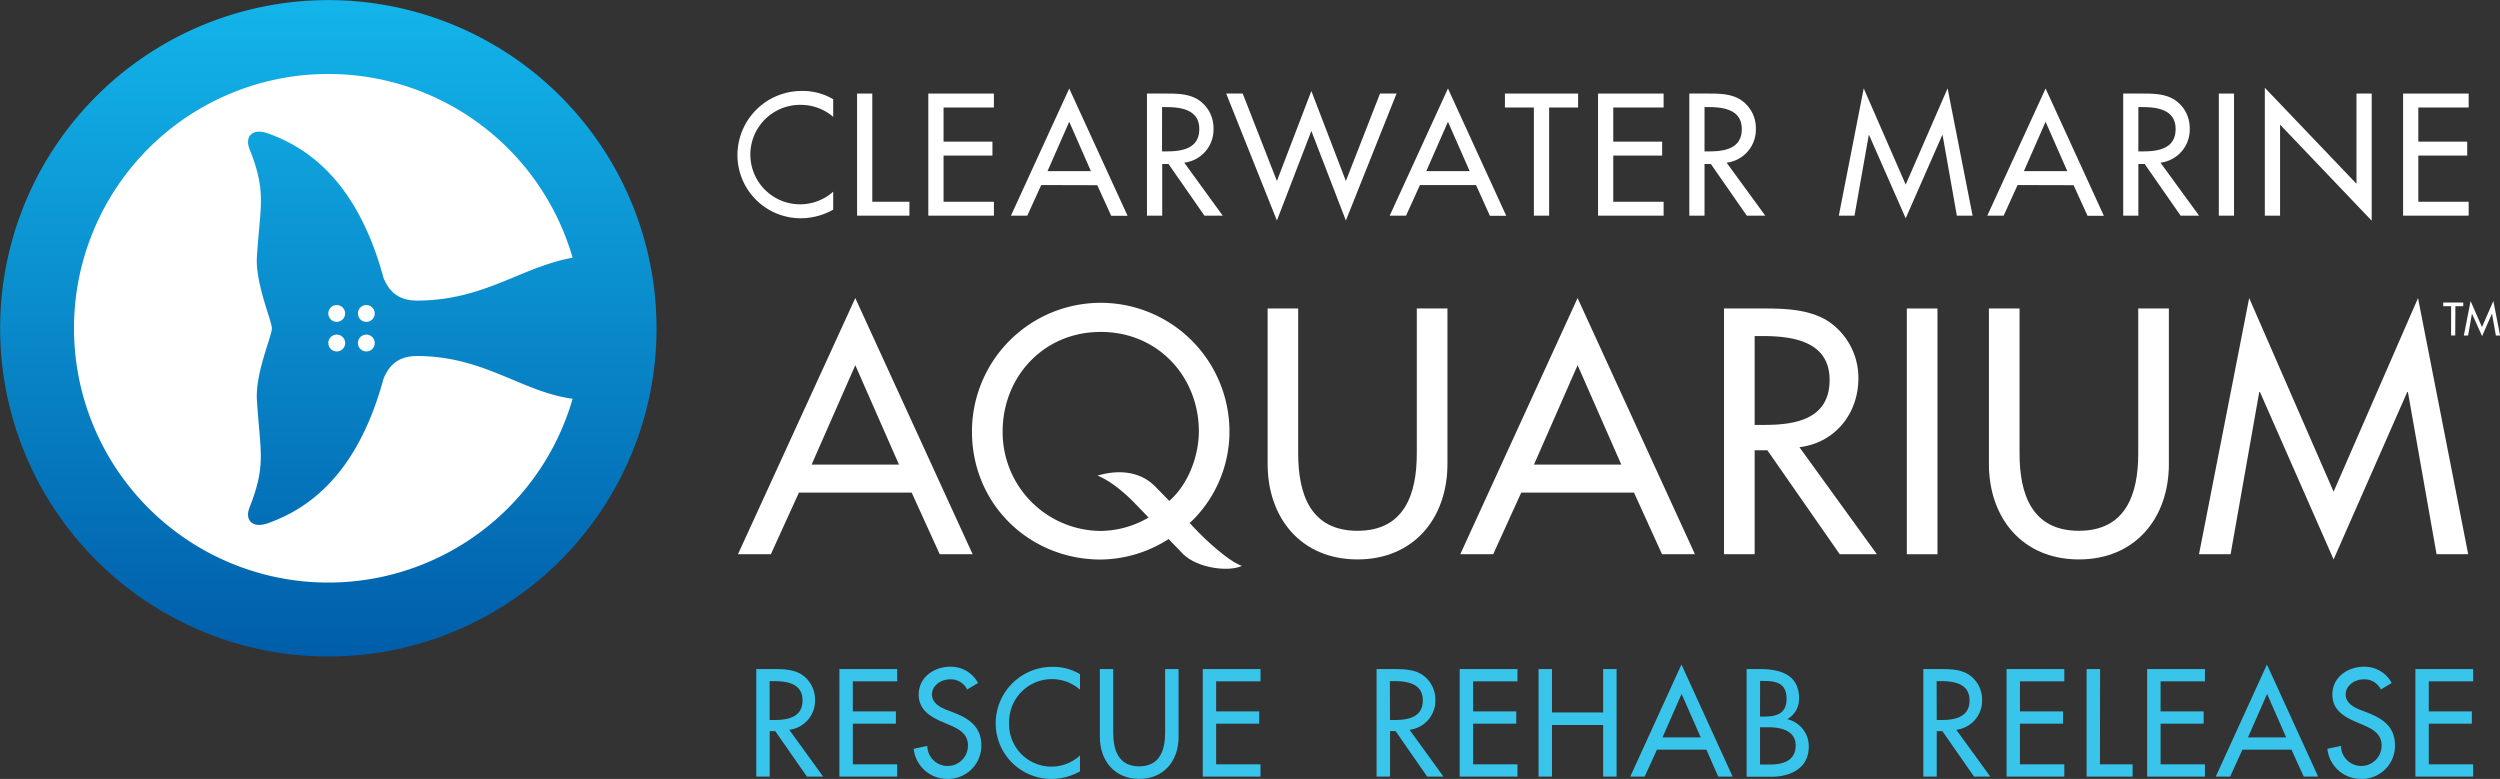 <svg xmlns="http://www.w3.org/2000/svg" xmlns:xlink="http://www.w3.org/1999/xlink" viewBox="0 0 683.74 213.03"><rect x="0" y="0" width="683.74" height="213.03" fill="#333333" stroke="none"/><defs><style>.cls-1{fill:url(#linear-gradient);}.cls-2{fill:#fff;}.cls-3{fill:#39c5eb;}</style><linearGradient id="linear-gradient" x1="151.08" y1="194.79" x2="151.08" y2="374.34" gradientUnits="userSpaceOnUse"><stop offset="0" stop-color="#13b5ea"/><stop offset="1" stop-color="#005daa"/></linearGradient></defs><title>CMA_Horiz_logo White RRR</title><g id="Layer_2" data-name="Layer 2"><path class="cls-1" d="M237.35,259.69a89.76,89.76,0,1,0,3.52,24.88A89.81,89.81,0,0,0,237.35,259.69Z" transform="translate(-61.31 -194.79)"/><path class="cls-2" d="M161.57,286.31a2.3,2.3,0,1,1-2.37,2.23A2.3,2.3,0,0,1,161.57,286.31Z" transform="translate(-61.31 -194.79)"/><path class="cls-2" d="M161.57,278.22a2.3,2.3,0,1,1-2.37,2.23A2.3,2.3,0,0,1,161.57,278.22Z" transform="translate(-61.31 -194.79)"/><path class="cls-2" d="M153.48,286.31a2.3,2.3,0,1,1-.14,4.6,2.3,2.3,0,1,1,.14-4.6Z" transform="translate(-61.31 -194.79)"/><path class="cls-2" d="M153.49,278.22a2.3,2.3,0,1,1-2.39,2.23A2.29,2.29,0,0,1,153.49,278.22Z" transform="translate(-61.31 -194.79)"/><path class="cls-2" d="M217.92,265.28C204,267.73,193.69,277,175.36,277c-4.89,0-7.6-2.32-9.17-6.25-4.93-18.06-14.16-33.37-31.71-39.51-4.11-1.44-6.31.86-4.91,4.36,4.67,11.77,2.92,15.12,2,29.44-.44,7.29,4.1,17.51,4.1,19.56s-4.54,12.23-4.1,19.51c.88,14.32,2.63,17.68-2,29.44-1.4,3.5.8,5.8,4.91,4.37,17.55-6.14,26.78-21.45,31.71-39.52,1.57-3.92,4.28-6.24,9.17-6.24,18.33,0,28.68,9.84,42.56,11.69a69.55,69.55,0,1,1,0-38.56Z" transform="translate(-61.31 -194.79)"/><path class="cls-2" d="M289.19,226.75a13.54,13.54,0,0,0-8.81-3.28,13.6,13.6,0,1,0,8.81,23.74v4.92a18.1,18.1,0,0,1-8.77,2.35A17.29,17.29,0,0,1,263,237.25a17.55,17.55,0,0,1,17.76-17.58,16.11,16.11,0,0,1,8.42,2.26Z" transform="translate(-61.31 -194.79)"/><polygon class="cls-2" points="238.57 55.18 248.72 55.18 248.72 58.98 234.41 58.98 234.41 25.59 238.57 25.59 238.57 55.18"/><polygon class="cls-2" points="253.89 25.59 271.83 25.59 271.83 29.4 258.06 29.4 258.06 38.74 271.43 38.74 271.43 42.55 258.06 42.55 258.06 55.18 271.83 55.18 271.83 58.98 253.89 58.98 253.89 25.59"/><path class="cls-2" d="M346.08,245.4l-3.81,8.37h-4.47L353.74,219l15.95,34.81h-4.47l-3.81-8.37Zm7.66-17.31-5.94,13.51h11.87Z" transform="translate(-61.31 -194.79)"/><path class="cls-2" d="M395.72,253.77h-5l-9.83-14.13h-1.72v14.13H375V220.38h5c3,0,6.16,0,8.81,1.55a9.23,9.23,0,0,1,4.39,8,9.1,9.1,0,0,1-8,9.35Zm-16.6-17.58h1.33c4.25,0,8.86-.8,8.86-6.11s-5-6-9.08-6h-1.1Z" transform="translate(-61.31 -194.79)"/><polygon class="cls-2" points="349.23 49.5 358.65 24.89 368.09 49.5 377.43 25.59 381.95 25.59 368.09 60.31 358.65 35.82 349.23 60.31 335.36 25.59 339.88 25.59 349.23 49.5"/><path class="cls-2" d="M449.66,245.4l-3.8,8.37h-4.47L457.32,219l15.94,34.81h-4.47L465,245.4Zm7.66-17.31-5.93,13.51h11.87Z" transform="translate(-61.31 -194.79)"/><polygon class="cls-2" points="423.68 58.98 419.51 58.98 419.51 29.4 411.59 29.4 411.59 25.59 431.6 25.59 431.6 29.4 423.68 29.4 423.68 58.98"/><polygon class="cls-2" points="437.06 25.59 454.99 25.59 454.99 29.4 441.22 29.4 441.22 38.74 454.59 38.74 454.59 42.55 441.22 42.55 441.22 55.18 454.99 55.18 454.99 58.98 437.06 58.98 437.06 25.59"/><path class="cls-2" d="M544.1,253.77h-5.05l-9.83-14.13h-1.73v14.13h-4.16V220.38h5c3,0,6.15,0,8.81,1.55a9.25,9.25,0,0,1,4.39,8,9.1,9.1,0,0,1-8,9.35Zm-16.61-17.58h1.33c4.25,0,8.86-.8,8.86-6.11s-5-6-9.08-6h-1.11Z" transform="translate(-61.31 -194.79)"/><polygon class="cls-2" points="511.19 36.94 511.1 36.94 507.2 58.98 502.91 58.98 509.72 24.17 521.2 50.48 532.66 24.17 539.49 58.98 535.19 58.98 531.29 36.94 531.2 36.94 521.2 59.7 511.19 36.94"/><path class="cls-2" d="M613.11,245.4l-3.81,8.37h-4.47L620.77,219l15.94,34.81h-4.47l-3.81-8.37Zm7.66-17.31-5.93,13.51h11.87Z" transform="translate(-61.31 -194.79)"/><path class="cls-2" d="M662.75,253.77H657.7l-9.83-14.13h-1.73v14.13H642V220.38H647c3,0,6.16,0,8.81,1.55a9.24,9.24,0,0,1,4.38,8,9.1,9.1,0,0,1-8,9.35Zm-16.61-17.58h1.33c4.26,0,8.86-.8,8.86-6.11s-5-6-9.08-6h-1.11Z" transform="translate(-61.31 -194.79)"/><rect class="cls-2" x="606.84" y="25.59" width="4.16" height="33.39"/><polygon class="cls-2" points="619.42 24 644.49 50.26 644.49 25.59 648.65 25.59 648.65 60.36 623.59 34.09 623.59 58.98 619.42 58.98 619.42 24"/><polygon class="cls-2" points="657.24 25.59 675.17 25.59 675.17 29.4 661.4 29.4 661.4 38.74 674.77 38.74 674.77 42.55 661.4 42.55 661.4 55.18 675.17 55.18 675.17 58.98 657.24 58.98 657.24 25.59"/><path class="cls-2" d="M279.81,329.52l-7.67,16.85h-9l32.09-70.06,32.09,70.06h-9l-7.67-16.85Zm15.42-34.85-11.95,27.19h23.9Z" transform="translate(-61.31 -194.79)"/><path class="cls-2" d="M416.36,279.16v39.67c0,11,3.3,21.13,16.22,21.13s16.22-10.16,16.22-21.13V279.16h8.38v42.52c0,14.79-9.18,26.11-24.6,26.11S408,336.47,408,321.68V279.16Z" transform="translate(-61.31 -194.79)"/><path class="cls-2" d="M477.36,329.52l-7.67,16.85h-9l32.08-70.06,32.1,70.06h-9l-7.67-16.85Zm15.42-34.85-11.94,27.19h23.89Z" transform="translate(-61.31 -194.79)"/><path class="cls-2" d="M574.63,346.37H564.47l-19.79-28.43H541.2v28.43h-8.38V279.16H543c6,0,12.39.09,17.74,3.12a18.59,18.59,0,0,1,8.83,16c0,9.64-6.41,17.65-16.13,18.81ZM541.2,311h2.67c8.56,0,17.83-1.6,17.83-12.3,0-10.52-10-12-18.27-12H541.2Z" transform="translate(-61.31 -194.79)"/><rect class="cls-2" x="521.51" y="84.37" width="8.38" height="67.21"/><path class="cls-2" d="M613.65,279.16v39.67c0,11,3.3,21.13,16.23,21.13s16.23-10.16,16.23-21.13V279.16h8.38v42.52c0,14.79-9.18,26.11-24.61,26.11s-24.61-11.32-24.61-26.11V279.16Z" transform="translate(-61.31 -194.79)"/><polygon class="cls-2" points="618.08 107.19 617.9 107.19 610.06 151.58 601.42 151.58 615.14 81.52 638.23 134.47 661.32 81.52 675.04 151.58 666.39 151.58 658.55 107.19 658.38 107.19 638.23 153 618.08 107.19"/><path class="cls-2" d="M381.52,341.82a34.94,34.94,0,0,1-19.17,6c-19.43,0-35.21-15.06-35.21-35a35.21,35.21,0,0,1,70.42,0A34.22,34.22,0,0,1,387,337.55Zm-.18-10.25c5.17-4.64,7.85-12.4,7.85-18.81,0-14.8-11.05-27.19-26.83-27.19S335.53,298,335.53,312.76A27,27,0,0,0,362.35,340a26.48,26.48,0,0,0,13.37-3.83Z" transform="translate(-61.31 -194.79)"/><path class="cls-2" d="M361.45,324.87c4.95-1.48,11.23-1.62,15.75,2.91,5.16,5.15,9,9.69,11.92,12.63,4.64,4.66,9.4,8.4,11.87,9.15-3.89,1.77-12.36.51-16.13-3.26-4-4-9.19-9.89-13.79-14.49-3.55-3.55-7.11-6-9.62-6.95" transform="translate(-61.31 -194.79)"/><path class="cls-2" d="M732.81,286.53h-1.13v-8h-2.15v-1H735v1h-2.15Z" transform="translate(-61.31 -194.79)"/><path class="cls-2" d="M737.38,280.56h0l-1.06,6h-1.16l1.85-9.43,3.11,7.12,3.11-7.12,1.85,9.43h-1.16l-1.06-6h0l-2.71,6.16Z" transform="translate(-61.31 -194.79)"/><path class="cls-3" d="M286.44,407.19H282l-8.66-12.44h-1.52v12.44h-3.67V377.78h4.45c2.61,0,5.42,0,7.76,1.37a8.14,8.14,0,0,1,3.86,7,8,8,0,0,1-7.06,8.23Zm-14.63-15.48H273c3.74,0,7.8-.7,7.8-5.38s-4.37-5.26-8-5.26h-1Z" transform="translate(-61.31 -194.79)"/><path class="cls-3" d="M290.89,377.78h15.8v3.35H294.55v8.23h11.78v3.35H294.55v11.12h12.13v3.35h-15.8Z" transform="translate(-61.31 -194.79)"/><path class="cls-3" d="M325.83,383.36a5,5,0,0,0-4.72-2.77c-2.34,0-4.91,1.6-4.91,4.17,0,2.3,2.26,3.51,4.1,4.21l2.11.82c4.17,1.64,7.29,3.94,7.29,8.85a9.07,9.07,0,0,1-9.4,9.17,9.16,9.16,0,0,1-9.09-8.23l3.71-.78a5.56,5.56,0,1,0,11.12-.16c0-3.16-2.53-4.52-5.07-5.58l-2-.86c-3.35-1.44-6.4-3.35-6.4-7.45,0-4.76,4.21-7.61,8.66-7.61a8.39,8.39,0,0,1,7.57,4.45Z" transform="translate(-61.31 -194.79)"/><path class="cls-3" d="M356.68,383.4a11.7,11.7,0,0,0-19.38,9.13,11.57,11.57,0,0,0,19.38,8.89v4.33a15.9,15.9,0,0,1-7.72,2.07,15.22,15.22,0,0,1-15.33-15.17,15.46,15.46,0,0,1,15.64-15.48,14.19,14.19,0,0,1,7.41,2Z" transform="translate(-61.31 -194.79)"/><path class="cls-3" d="M365.77,377.78v17.36c0,4.8,1.44,9.24,7.1,9.24s7.1-4.45,7.1-9.24V377.78h3.67v18.6c0,6.47-4,11.43-10.76,11.43s-10.76-5-10.76-11.43v-18.6Z" transform="translate(-61.31 -194.79)"/><path class="cls-3" d="M390.26,377.78h15.8v3.35H393.92v8.23H405.7v3.35H393.92v11.12h12.13v3.35h-15.8Z" transform="translate(-61.31 -194.79)"/><path class="cls-3" d="M456.09,407.19h-4.45L443,394.75h-1.52v12.44H437.8V377.78h4.45c2.61,0,5.42,0,7.76,1.37a8.14,8.14,0,0,1,3.86,7,8,8,0,0,1-7.06,8.23Zm-14.62-15.48h1.17c3.74,0,7.8-.7,7.8-5.38s-4.37-5.26-8-5.26h-1Z" transform="translate(-61.31 -194.79)"/><path class="cls-3" d="M460.53,377.78h15.8v3.35H464.2v8.23H476v3.35H464.2v11.12h12.13v3.35h-15.8Z" transform="translate(-61.31 -194.79)"/><path class="cls-3" d="M499.77,389.64V377.78h3.67v29.41h-3.67V393.07h-14v14.12H482.1V377.78h3.67v11.86Z" transform="translate(-61.31 -194.79)"/><path class="cls-3" d="M514.47,399.82l-3.35,7.37h-3.94l14-30.66,14,30.66h-3.94L528,399.82Zm6.75-15.25L516,396.46h10.45Z" transform="translate(-61.31 -194.79)"/><path class="cls-3" d="M539,377.78h3.59c5.54,0,10.76,1.44,10.76,8.07a6.32,6.32,0,0,1-3.16,5.58v.08A7.57,7.57,0,0,1,556,399c0,5.89-5,8.23-10.22,8.23H539Zm3.67,13h.94c3.47,0,6.32-.7,6.32-4.91s-2.81-4.84-6.24-4.84h-1Zm0,13.1h2.81c3.39,0,6.94-1,6.94-5.19s-4.21-5-7.49-5h-2.26Z" transform="translate(-61.31 -194.79)"/><path class="cls-3" d="M605.65,407.19H601.2l-8.66-12.44H591v12.44h-3.67V377.78h4.45c2.61,0,5.42,0,7.76,1.37a8.14,8.14,0,0,1,3.86,7,8,8,0,0,1-7.06,8.23ZM591,391.71h1.17c3.74,0,7.8-.7,7.8-5.38s-4.37-5.26-8-5.26h-1Z" transform="translate(-61.31 -194.79)"/><path class="cls-3" d="M610.1,377.78h15.79v3.35H613.76v8.23h11.78v3.35H613.76v11.12h12.13v3.35H610.1Z" transform="translate(-61.31 -194.79)"/><path class="cls-3" d="M635.64,403.84h8.93v3.35H632V377.78h3.67Z" transform="translate(-61.31 -194.79)"/><path class="cls-3" d="M648.55,377.78h15.8v3.35H652.22v8.23H664v3.35H652.22v11.12h12.13v3.35h-15.8Z" transform="translate(-61.31 -194.79)"/><path class="cls-3" d="M674.6,399.82l-3.35,7.37h-3.94l14-30.66,14,30.66h-3.94l-3.35-7.37Zm6.75-15.25-5.23,11.9h10.45Z" transform="translate(-61.31 -194.79)"/><path class="cls-3" d="M712.47,383.36a5,5,0,0,0-4.72-2.77c-2.34,0-4.91,1.6-4.91,4.17,0,2.3,2.26,3.51,4.09,4.21l2.11.82c4.17,1.64,7.29,3.94,7.29,8.85a9.06,9.06,0,0,1-9.4,9.17,9.16,9.16,0,0,1-9.09-8.23l3.71-.78a5.56,5.56,0,1,0,11.12-.16c0-3.16-2.54-4.52-5.07-5.58l-2-.86c-3.35-1.44-6.4-3.35-6.4-7.45,0-4.76,4.21-7.61,8.66-7.61a8.39,8.39,0,0,1,7.57,4.45Z" transform="translate(-61.31 -194.79)"/><path class="cls-3" d="M721.91,377.78H737.7v3.35H725.57v8.23h11.78v3.35H725.57v11.12H737.7v3.35H721.91Z" transform="translate(-61.31 -194.79)"/></g></svg>